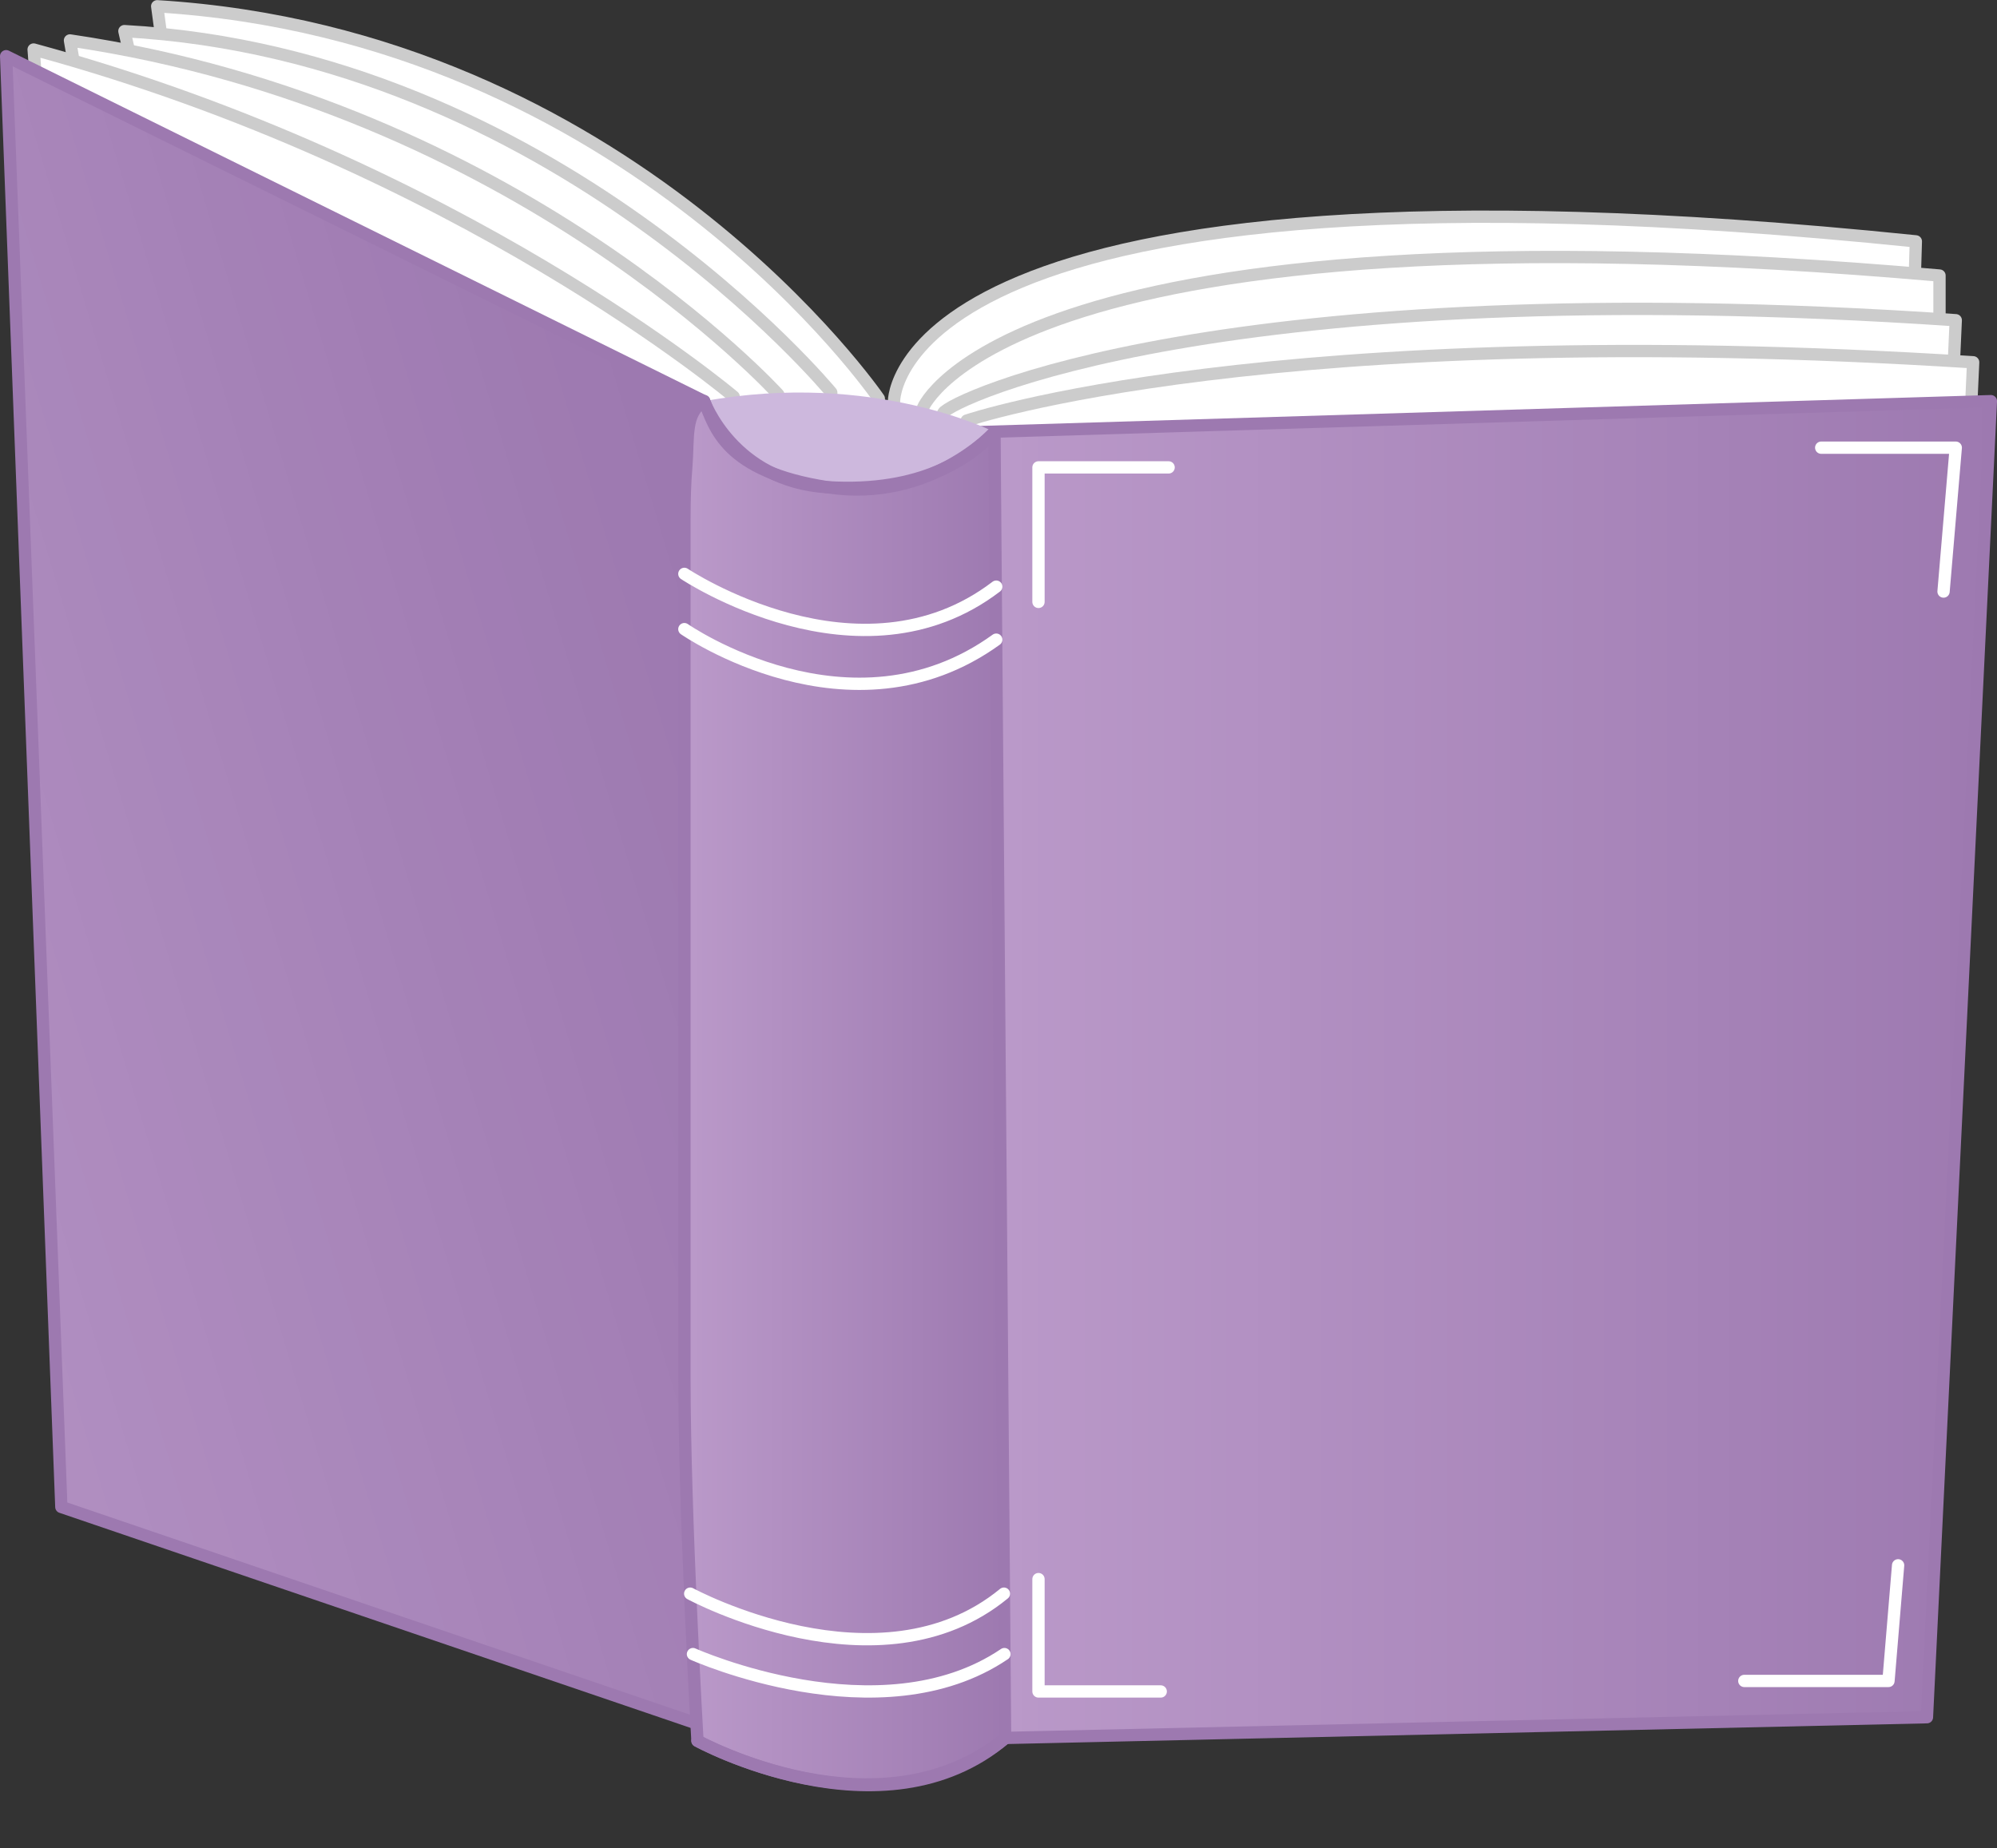 <?xml version="1.0" encoding="UTF-8"?><svg xmlns="http://www.w3.org/2000/svg" xmlns:xlink="http://www.w3.org/1999/xlink" height="434.3" preserveAspectRatio="xMidYMid meet" version="1.0" viewBox="13.2 52.5 469.2 434.3" width="469.2" zoomAndPan="magnify"><rect x="13.2" y="52.5" width="469.2" height="434.3" fill="#333333" stroke="none"/><defs><clipPath id="a"><path d="M 243 146 L 481 146 L 481 461 L 243 461 Z M 243 146"/></clipPath><clipPath id="b"><path d="M 246.289 460.996 L 465.941 456.055 L 480.961 146.773 L 243.785 154.031 Z M 246.289 460.996"/></clipPath><clipPath id="c"><path d="M 246.289 460.996 L 465.941 456.055 L 480.961 146.773 L 243.785 154.031 L 246.289 460.996"/></clipPath><clipPath id="e"><path d="M 14 65 L 179 65 L 179 458 L 14 458 Z M 14 65"/></clipPath><clipPath id="f"><path d="M 14.645 65.707 L 178.625 146.773 L 177.102 457.602 L 27.613 406.645 Z M 14.645 65.707"/></clipPath><clipPath id="g"><path d="M 14.645 65.707 L 178.625 146.773 L 177.102 457.602 L 27.613 406.645 L 14.645 65.707"/></clipPath><clipPath id="i"><path d="M 174 146 L 250 146 L 250 472 L 174 472 Z M 174 146"/></clipPath><clipPath id="j"><path d="M 249.348 460.996 C 219.695 485.07 177.07 461.605 177.07 461.605 C 177.07 461.605 174.008 408.488 174.008 376.379 L 174.008 174.723 C 174.008 170.066 174.121 165.906 174.441 162.297 C 175.02 155.188 174.008 149.566 178.633 146.777 C 181.203 152.988 183.57 163.305 207.645 167.004 C 231.746 170.703 246.863 154.031 246.863 154.031 L 246.918 162.555 Z M 249.348 460.996"/></clipPath><clipPath id="k"><path d="M 249.348 460.996 C 219.695 485.07 177.07 461.605 177.07 461.605 C 177.07 461.605 174.008 408.488 174.008 376.379 L 174.008 174.723 C 174.008 170.066 174.121 165.906 174.441 162.297 C 175.02 155.188 174.008 149.566 178.633 146.777 C 181.203 152.988 183.57 163.305 207.645 167.004 C 231.746 170.703 246.863 154.031 246.863 154.031 L 246.918 162.555 L 249.348 460.996"/></clipPath><linearGradient gradientTransform="translate(243.787 303.885) scale(237.173)" gradientUnits="userSpaceOnUse" id="d" x1="0" x2="1" xlink:actuate="onLoad" xlink:show="other" xlink:type="simple" xmlns:xlink="http://www.w3.org/1999/xlink" y1="0" y2="0"><stop offset="0" stop-color="#ba99c9"/><stop offset=".031" stop-color="#ba99c9"/><stop offset=".047" stop-color="#b998c8"/><stop offset=".063" stop-color="#b897c8"/><stop offset=".078" stop-color="#b897c7"/><stop offset=".094" stop-color="#b896c7"/><stop offset=".109" stop-color="#b796c6"/><stop offset=".125" stop-color="#b795c6"/><stop offset=".141" stop-color="#b695c6"/><stop offset=".156" stop-color="#b694c5"/><stop offset=".172" stop-color="#b594c5"/><stop offset=".188" stop-color="#b593c5"/><stop offset=".203" stop-color="#b493c4"/><stop offset=".219" stop-color="#b492c4"/><stop offset=".234" stop-color="#b392c3"/><stop offset=".25" stop-color="#b391c3"/><stop offset=".266" stop-color="#b391c3"/><stop offset=".281" stop-color="#b290c2"/><stop offset=".297" stop-color="#b290c2"/><stop offset=".313" stop-color="#b18fc1"/><stop offset=".328" stop-color="#b18fc1"/><stop offset=".344" stop-color="#b08ec1"/><stop offset=".359" stop-color="#b08ec0"/><stop offset=".375" stop-color="#af8dc0"/><stop offset=".391" stop-color="#af8dbf"/><stop offset=".406" stop-color="#ae8cbf"/><stop offset=".422" stop-color="#ae8cbf"/><stop offset=".438" stop-color="#ae8bbe"/><stop offset=".453" stop-color="#ad8bbe"/><stop offset=".469" stop-color="#ad8abd"/><stop offset=".484" stop-color="#ac8abd"/><stop offset=".5" stop-color="#ac89bd"/><stop offset=".516" stop-color="#ab89bc"/><stop offset=".531" stop-color="#ab88bc"/><stop offset=".547" stop-color="#aa88bc"/><stop offset=".563" stop-color="#aa87bb"/><stop offset=".578" stop-color="#a987bb"/><stop offset=".594" stop-color="#a986ba"/><stop offset=".609" stop-color="#a986ba"/><stop offset=".625" stop-color="#a885ba"/><stop offset=".641" stop-color="#a885b9"/><stop offset=".656" stop-color="#a784b9"/><stop offset=".672" stop-color="#a784b8"/><stop offset=".688" stop-color="#a683b8"/><stop offset=".703" stop-color="#a683b8"/><stop offset=".719" stop-color="#a582b7"/><stop offset=".734" stop-color="#a582b7"/><stop offset=".75" stop-color="#a481b6"/><stop offset=".766" stop-color="#a481b6"/><stop offset=".781" stop-color="#a480b6"/><stop offset=".797" stop-color="#a380b5"/><stop offset=".813" stop-color="#a37fb5"/><stop offset=".828" stop-color="#a27fb4"/><stop offset=".844" stop-color="#a27eb4"/><stop offset=".859" stop-color="#a17eb4"/><stop offset=".875" stop-color="#a17db3"/><stop offset=".891" stop-color="#a07db3"/><stop offset=".906" stop-color="#a07cb3"/><stop offset=".922" stop-color="#9f7cb2"/><stop offset=".938" stop-color="#9f7bb2"/><stop offset=".953" stop-color="#9f7bb1"/><stop offset=".969" stop-color="#9e7ab1"/><stop offset=".984" stop-color="#9e7ab1"/><stop offset="1" stop-color="#9d79b0"/></linearGradient><linearGradient gradientTransform="rotate(-16.837 1034.773 502.049) scale(294.259)" gradientUnits="userSpaceOnUse" id="h" x1=".242" x2="1.161" xlink:actuate="onLoad" xlink:show="other" xlink:type="simple" xmlns:xlink="http://www.w3.org/1999/xlink" y1="0" y2="0"><stop offset="0" stop-color="#b391c3"/><stop offset=".031" stop-color="#b391c3"/><stop offset=".063" stop-color="#b290c2"/><stop offset=".094" stop-color="#b18fc1"/><stop offset=".125" stop-color="#b08ec0"/><stop offset=".156" stop-color="#af8dc0"/><stop offset=".188" stop-color="#ae8cbf"/><stop offset=".219" stop-color="#ae8bbe"/><stop offset=".25" stop-color="#ad8abe"/><stop offset=".281" stop-color="#ac89bd"/><stop offset=".313" stop-color="#ab89bc"/><stop offset=".344" stop-color="#a8b"/><stop offset=".375" stop-color="#a987bb"/><stop offset=".406" stop-color="#a986ba"/><stop offset=".438" stop-color="#a885b9"/><stop offset=".469" stop-color="#a784b9"/><stop offset=".5" stop-color="#a683b8"/><stop offset=".531" stop-color="#a582b7"/><stop offset=".563" stop-color="#a481b6"/><stop offset=".594" stop-color="#a480b6"/><stop offset=".625" stop-color="#a37fb5"/><stop offset=".656" stop-color="#a27eb4"/><stop offset=".688" stop-color="#a17db4"/><stop offset=".719" stop-color="#a07db3"/><stop offset=".75" stop-color="#9f7cb2"/><stop offset=".781" stop-color="#9f7bb1"/><stop offset=".813" stop-color="#9e7ab1"/><stop offset=".875" stop-color="#9d79b0"/><stop offset="1" stop-color="#9d79b0"/></linearGradient><linearGradient gradientTransform="translate(174.007 309.316) scale(75.34)" gradientUnits="userSpaceOnUse" id="l" x1="0" x2="1" xlink:actuate="onLoad" xlink:show="other" xlink:type="simple" xmlns:xlink="http://www.w3.org/1999/xlink" y1="0" y2="0"><stop offset="0" stop-color="#ba99c9"/><stop offset=".031" stop-color="#ba99c9"/><stop offset=".047" stop-color="#b998c8"/><stop offset=".063" stop-color="#b897c8"/><stop offset=".078" stop-color="#b897c7"/><stop offset=".094" stop-color="#b896c7"/><stop offset=".109" stop-color="#b796c6"/><stop offset=".125" stop-color="#b795c6"/><stop offset=".141" stop-color="#b695c6"/><stop offset=".156" stop-color="#b694c5"/><stop offset=".172" stop-color="#b594c5"/><stop offset=".188" stop-color="#b593c5"/><stop offset=".203" stop-color="#b493c4"/><stop offset=".219" stop-color="#b492c4"/><stop offset=".234" stop-color="#b392c3"/><stop offset=".25" stop-color="#b391c3"/><stop offset=".266" stop-color="#b391c3"/><stop offset=".281" stop-color="#b290c2"/><stop offset=".297" stop-color="#b290c2"/><stop offset=".313" stop-color="#b18fc1"/><stop offset=".328" stop-color="#b18fc1"/><stop offset=".344" stop-color="#b08ec1"/><stop offset=".359" stop-color="#b08ec0"/><stop offset=".375" stop-color="#af8dc0"/><stop offset=".391" stop-color="#af8dbf"/><stop offset=".406" stop-color="#ae8cbf"/><stop offset=".422" stop-color="#ae8cbf"/><stop offset=".438" stop-color="#ae8bbe"/><stop offset=".453" stop-color="#ad8bbe"/><stop offset=".469" stop-color="#ad8abd"/><stop offset=".484" stop-color="#ac8abd"/><stop offset=".5" stop-color="#ac89bd"/><stop offset=".516" stop-color="#ab89bc"/><stop offset=".531" stop-color="#ab88bc"/><stop offset=".547" stop-color="#aa88bc"/><stop offset=".563" stop-color="#aa87bb"/><stop offset=".578" stop-color="#a987bb"/><stop offset=".594" stop-color="#a986ba"/><stop offset=".609" stop-color="#a986ba"/><stop offset=".625" stop-color="#a885ba"/><stop offset=".641" stop-color="#a885b9"/><stop offset=".656" stop-color="#a784b9"/><stop offset=".672" stop-color="#a784b8"/><stop offset=".688" stop-color="#a683b8"/><stop offset=".703" stop-color="#a683b8"/><stop offset=".719" stop-color="#a582b7"/><stop offset=".734" stop-color="#a582b7"/><stop offset=".75" stop-color="#a481b6"/><stop offset=".766" stop-color="#a481b6"/><stop offset=".781" stop-color="#a480b6"/><stop offset=".797" stop-color="#a380b5"/><stop offset=".813" stop-color="#a37fb5"/><stop offset=".828" stop-color="#a27fb4"/><stop offset=".844" stop-color="#a27eb4"/><stop offset=".859" stop-color="#a17eb4"/><stop offset=".875" stop-color="#a17db3"/><stop offset=".891" stop-color="#a07db3"/><stop offset=".906" stop-color="#a07cb3"/><stop offset=".922" stop-color="#9f7cb2"/><stop offset=".938" stop-color="#9f7bb2"/><stop offset=".953" stop-color="#9f7bb1"/><stop offset=".969" stop-color="#9e7ab1"/><stop offset=".984" stop-color="#9e7ab1"/><stop offset="1" stop-color="#9d79b0"/></linearGradient></defs><g><g id="change1_1"><path d="M 223.258 146.773 C 223.258 146.773 222.453 84.52 463.332 109.223 L 460.859 193.008 L 223.227 217.027 L 223.258 146.773" fill="#fff"/></g><path d="M 2232.578 3532.266 C 2232.578 3532.266 2224.531 4154.805 4633.32 3907.773 L 4608.594 3069.922 L 2232.266 2829.727 Z M 2232.578 3532.266" fill="none" stroke="#ccc" stroke-linejoin="round" stroke-miterlimit="10" stroke-width="28.899" transform="matrix(.1 0 0 -.1 0 500)"/><g id="change1_2"><path d="M 230.098 148.25 C 230.098 148.25 250.863 98.105 468.891 117.254 L 468.891 195.074 L 230.098 217.027 L 230.098 148.25" fill="#fff"/></g><path d="M 2300.977 3517.5 C 2300.977 3517.5 2508.633 4018.945 4688.906 3827.461 L 4688.906 3049.258 L 2300.977 2829.727 Z M 2300.977 3517.5" fill="none" stroke="#ccc" stroke-linejoin="round" stroke-miterlimit="10" stroke-width="28.899" transform="matrix(.1 0 0 -.1 0 500)"/><g id="change1_3"><path d="M 234.824 149.535 C 236.375 146.617 299.77 116.02 472.711 127.754 L 469.477 199.629 L 234.824 220.117 L 234.824 149.535" fill="#fff"/></g><path d="M 2348.242 3504.648 C 2363.75 3533.828 2997.695 3839.805 4727.109 3722.461 L 4694.766 3003.711 L 2348.242 2798.828 Z M 2348.242 3504.648" fill="none" stroke="#ccc" stroke-linejoin="round" stroke-miterlimit="10" stroke-width="28.899" transform="matrix(.1 0 0 -.1 0 500)"/><g id="change1_4"><path d="M 240.344 151.336 C 240.344 151.336 311.27 127.137 476.797 137.637 L 473.656 206.234 L 237.609 223.207 L 240.344 151.336" fill="#fff"/></g><path d="M 2403.438 3486.641 C 2403.438 3486.641 3112.695 3728.633 4767.969 3623.633 L 4736.562 2937.656 L 2376.094 2767.93 Z M 2403.438 3486.641" fill="none" stroke="#ccc" stroke-linejoin="round" stroke-miterlimit="10" stroke-width="28.899" transform="matrix(.1 0 0 -.1 0 500)"/><g id="change1_5"><path d="M 219.676 146.168 C 219.676 146.168 161.309 60.766 50.133 53.973 L 67.773 185.062 L 223.227 245.16 L 219.676 146.168" fill="#fff"/></g><path d="M 2196.758 3538.32 C 2196.758 3538.32 1613.086 4392.344 501.328 4460.273 L 677.734 3149.375 L 2232.266 2548.398 Z M 2196.758 3538.32" fill="none" stroke="#ccc" stroke-linejoin="round" stroke-miterlimit="10" stroke-width="28.899" transform="matrix(.1 0 0 -.1 0 500)"/><g id="change1_6"><path d="M 208.508 144.742 C 208.508 144.742 143.105 65.371 42.43 59.812 L 59.73 134.883 L 208.605 230.574 L 208.508 144.742" fill="#fff"/></g><path d="M 2085.078 3552.578 C 2085.078 3552.578 1431.055 4346.289 424.297 4401.875 L 597.305 3651.172 L 2086.055 2694.258 Z M 2085.078 3552.578" fill="none" stroke="#ccc" stroke-linejoin="round" stroke-miterlimit="10" stroke-width="28.899" transform="matrix(.1 0 0 -.1 0 500)"/><g id="change1_7"><path d="M 196.051 145.195 C 196.051 145.195 134.641 77.441 29.641 62.004 L 42.438 136.734 L 193.758 220.117 L 196.051 145.195" fill="#fff"/></g><path d="M 1960.508 3548.047 C 1960.508 3548.047 1346.406 4225.586 296.406 4379.961 L 424.375 3632.656 L 1937.578 2798.828 Z M 1960.508 3548.047" fill="none" stroke="#ccc" stroke-linejoin="round" stroke-miterlimit="10" stroke-width="28.899" transform="matrix(.1 0 0 -.1 0 500)"/><g id="change1_8"><path d="M 185.574 145.711 C 185.574 145.711 121.293 91.363 21.102 64.137 L 26.43 134.992 L 183.348 220.117 L 185.574 145.711" fill="#fff"/></g><path d="M 1855.742 3542.891 C 1855.742 3542.891 1212.93 4086.367 211.016 4358.633 L 264.297 3650.078 L 1833.477 2798.828 Z M 1855.742 3542.891" fill="none" stroke="#ccc" stroke-linejoin="round" stroke-miterlimit="10" stroke-width="28.899" transform="matrix(.1 0 0 -.1 0 500)"/><g clip-path="url(#a)"><g clip-path="url(#b)"><g clip-path="url(#c)"><path d="M 243.785 146.773 L 243.785 460.996 L 480.961 460.996 L 480.961 146.773 Z M 243.785 146.773" fill="url(#d)"/></g></g></g><path d="M 2462.891 390.039 L 4659.414 439.453 L 4809.609 3532.266 L 2437.852 3459.688 Z M 2462.891 390.039" fill="none" stroke="#9d79b0" stroke-linejoin="round" stroke-miterlimit="10" stroke-width="28.899" transform="matrix(.1 0 0 -.1 0 500)"/><g id="change2_1"><path d="M 246.918 162.555 C 243.887 202.695 190.133 180.473 174.441 162.297 C 175.02 155.188 176.289 150.043 178.633 146.777 C 218.453 139.523 246.863 154.031 246.863 154.031 C 247.121 157.152 247.121 159.984 246.918 162.555" fill="#cdb8dd"/></g><g clip-path="url(#e)"><g clip-path="url(#f)"><g clip-path="url(#g)"><path d="M -94.004 98.59 L 28.402 503.062 L 287.273 424.719 L 164.867 20.246 Z M -94.004 98.59" fill="url(#h)"/></g></g></g><path d="M 146.445 4342.93 L 1786.25 3532.266 L 1771.016 423.984 L 276.133 933.555 Z M 146.445 4342.93" fill="none" stroke="#9d79b0" stroke-linejoin="round" stroke-miterlimit="10" stroke-width="28.899" transform="matrix(.1 0 0 -.1 0 500)"/><g clip-path="url(#i)"><g clip-path="url(#j)"><g clip-path="url(#k)"><path d="M 174.008 146.777 L 174.008 485.07 L 249.348 485.07 L 249.348 146.777 Z M 174.008 146.777" fill="url(#l)"/></g></g></g><path d="M 2493.477 390.039 C 2196.953 149.297 1770.703 383.945 1770.703 383.945 C 1770.703 383.945 1740.078 915.117 1740.078 1236.211 L 1740.078 3252.773 C 1740.078 3299.336 1741.211 3340.938 1744.414 3377.031 C 1750.195 3448.125 1740.078 3504.336 1786.328 3532.227 C 1812.031 3470.117 1835.703 3366.953 2076.445 3329.961 C 2317.461 3292.969 2468.633 3459.688 2468.633 3459.688 L 2469.18 3374.453 Z M 2493.477 390.039" fill="none" stroke="#9d79b0" stroke-linejoin="round" stroke-miterlimit="10" stroke-width="28.899" transform="matrix(.1 0 0 -.1 0 500)"/><path d="M 1739.922 2996.484 C 1739.922 2996.484 2130.742 2724.688 2472.695 2971.758" fill="none" stroke="#fff" stroke-linecap="round" stroke-linejoin="round" stroke-miterlimit="10" stroke-width="28.899" transform="matrix(.1 0 0 -.1 0 500)"/><path d="M 1739.922 3126.367 C 1739.922 3126.367 2151.523 2851.211 2472.695 3096.328" fill="none" stroke="#fff" stroke-linecap="round" stroke-linejoin="round" stroke-miterlimit="10" stroke-width="28.899" transform="matrix(.1 0 0 -.1 0 500)"/><path d="M 1760.117 587.773 C 1760.117 587.773 2200 390.195 2491.875 587.773" fill="none" stroke="#fff" stroke-linecap="round" stroke-linejoin="round" stroke-miterlimit="10" stroke-width="28.899" transform="matrix(.1 0 0 -.1 0 500)"/><path d="M 1753.633 729.805 C 1753.633 729.805 2197.695 488.984 2490.742 729.805" fill="none" stroke="#fff" stroke-linecap="round" stroke-linejoin="round" stroke-miterlimit="10" stroke-width="28.899" transform="matrix(.1 0 0 -.1 0 500)"/><path d="M 4410.977 3422.93 L 4727.109 3422.93 L 4698.398 3084.844" fill="none" stroke="#fff" stroke-linecap="round" stroke-linejoin="round" stroke-miterlimit="10" stroke-width="28.899" transform="matrix(.1 0 0 -.1 0 500)"/><path d="M 4591.641 796.406 L 4569.023 524.688 L 4230.312 524.688" fill="none" stroke="#fff" stroke-linecap="round" stroke-linejoin="round" stroke-miterlimit="10" stroke-width="28.899" transform="matrix(.1 0 0 -.1 0 500)"/><path d="M 2571.953 3060.508 L 2571.953 3376.602 L 2877.695 3376.602" fill="none" stroke="#fff" stroke-linecap="round" stroke-linejoin="round" stroke-miterlimit="10" stroke-width="28.899" transform="matrix(.1 0 0 -.1 0 500)"/><path d="M 2571.953 763.984 L 2571.953 499.961 L 2859.141 499.961" fill="none" stroke="#fff" stroke-linecap="round" stroke-linejoin="round" stroke-miterlimit="10" stroke-width="28.899" transform="matrix(.1 0 0 -.1 0 500)"/><path d="M 1786.328 3532.227 C 1786.328 3532.227 1854.258 3343.516 2076.445 3329.961 C 2298.633 3316.367 2413.477 3400.352 2468.633 3459.688" fill="none" stroke="#9d79b0" stroke-linecap="round" stroke-linejoin="round" stroke-miterlimit="10" stroke-width="28.899" transform="matrix(.1 0 0 -.1 0 500)"/><path d="M 1770.703 383.945 C 1770.703 383.945 2206.523 145.781 2493.477 390.039" fill="none" stroke="#9d79b0" stroke-linecap="round" stroke-linejoin="round" stroke-miterlimit="10" stroke-width="28.899" transform="matrix(.1 0 0 -.1 0 500)"/></g></svg>